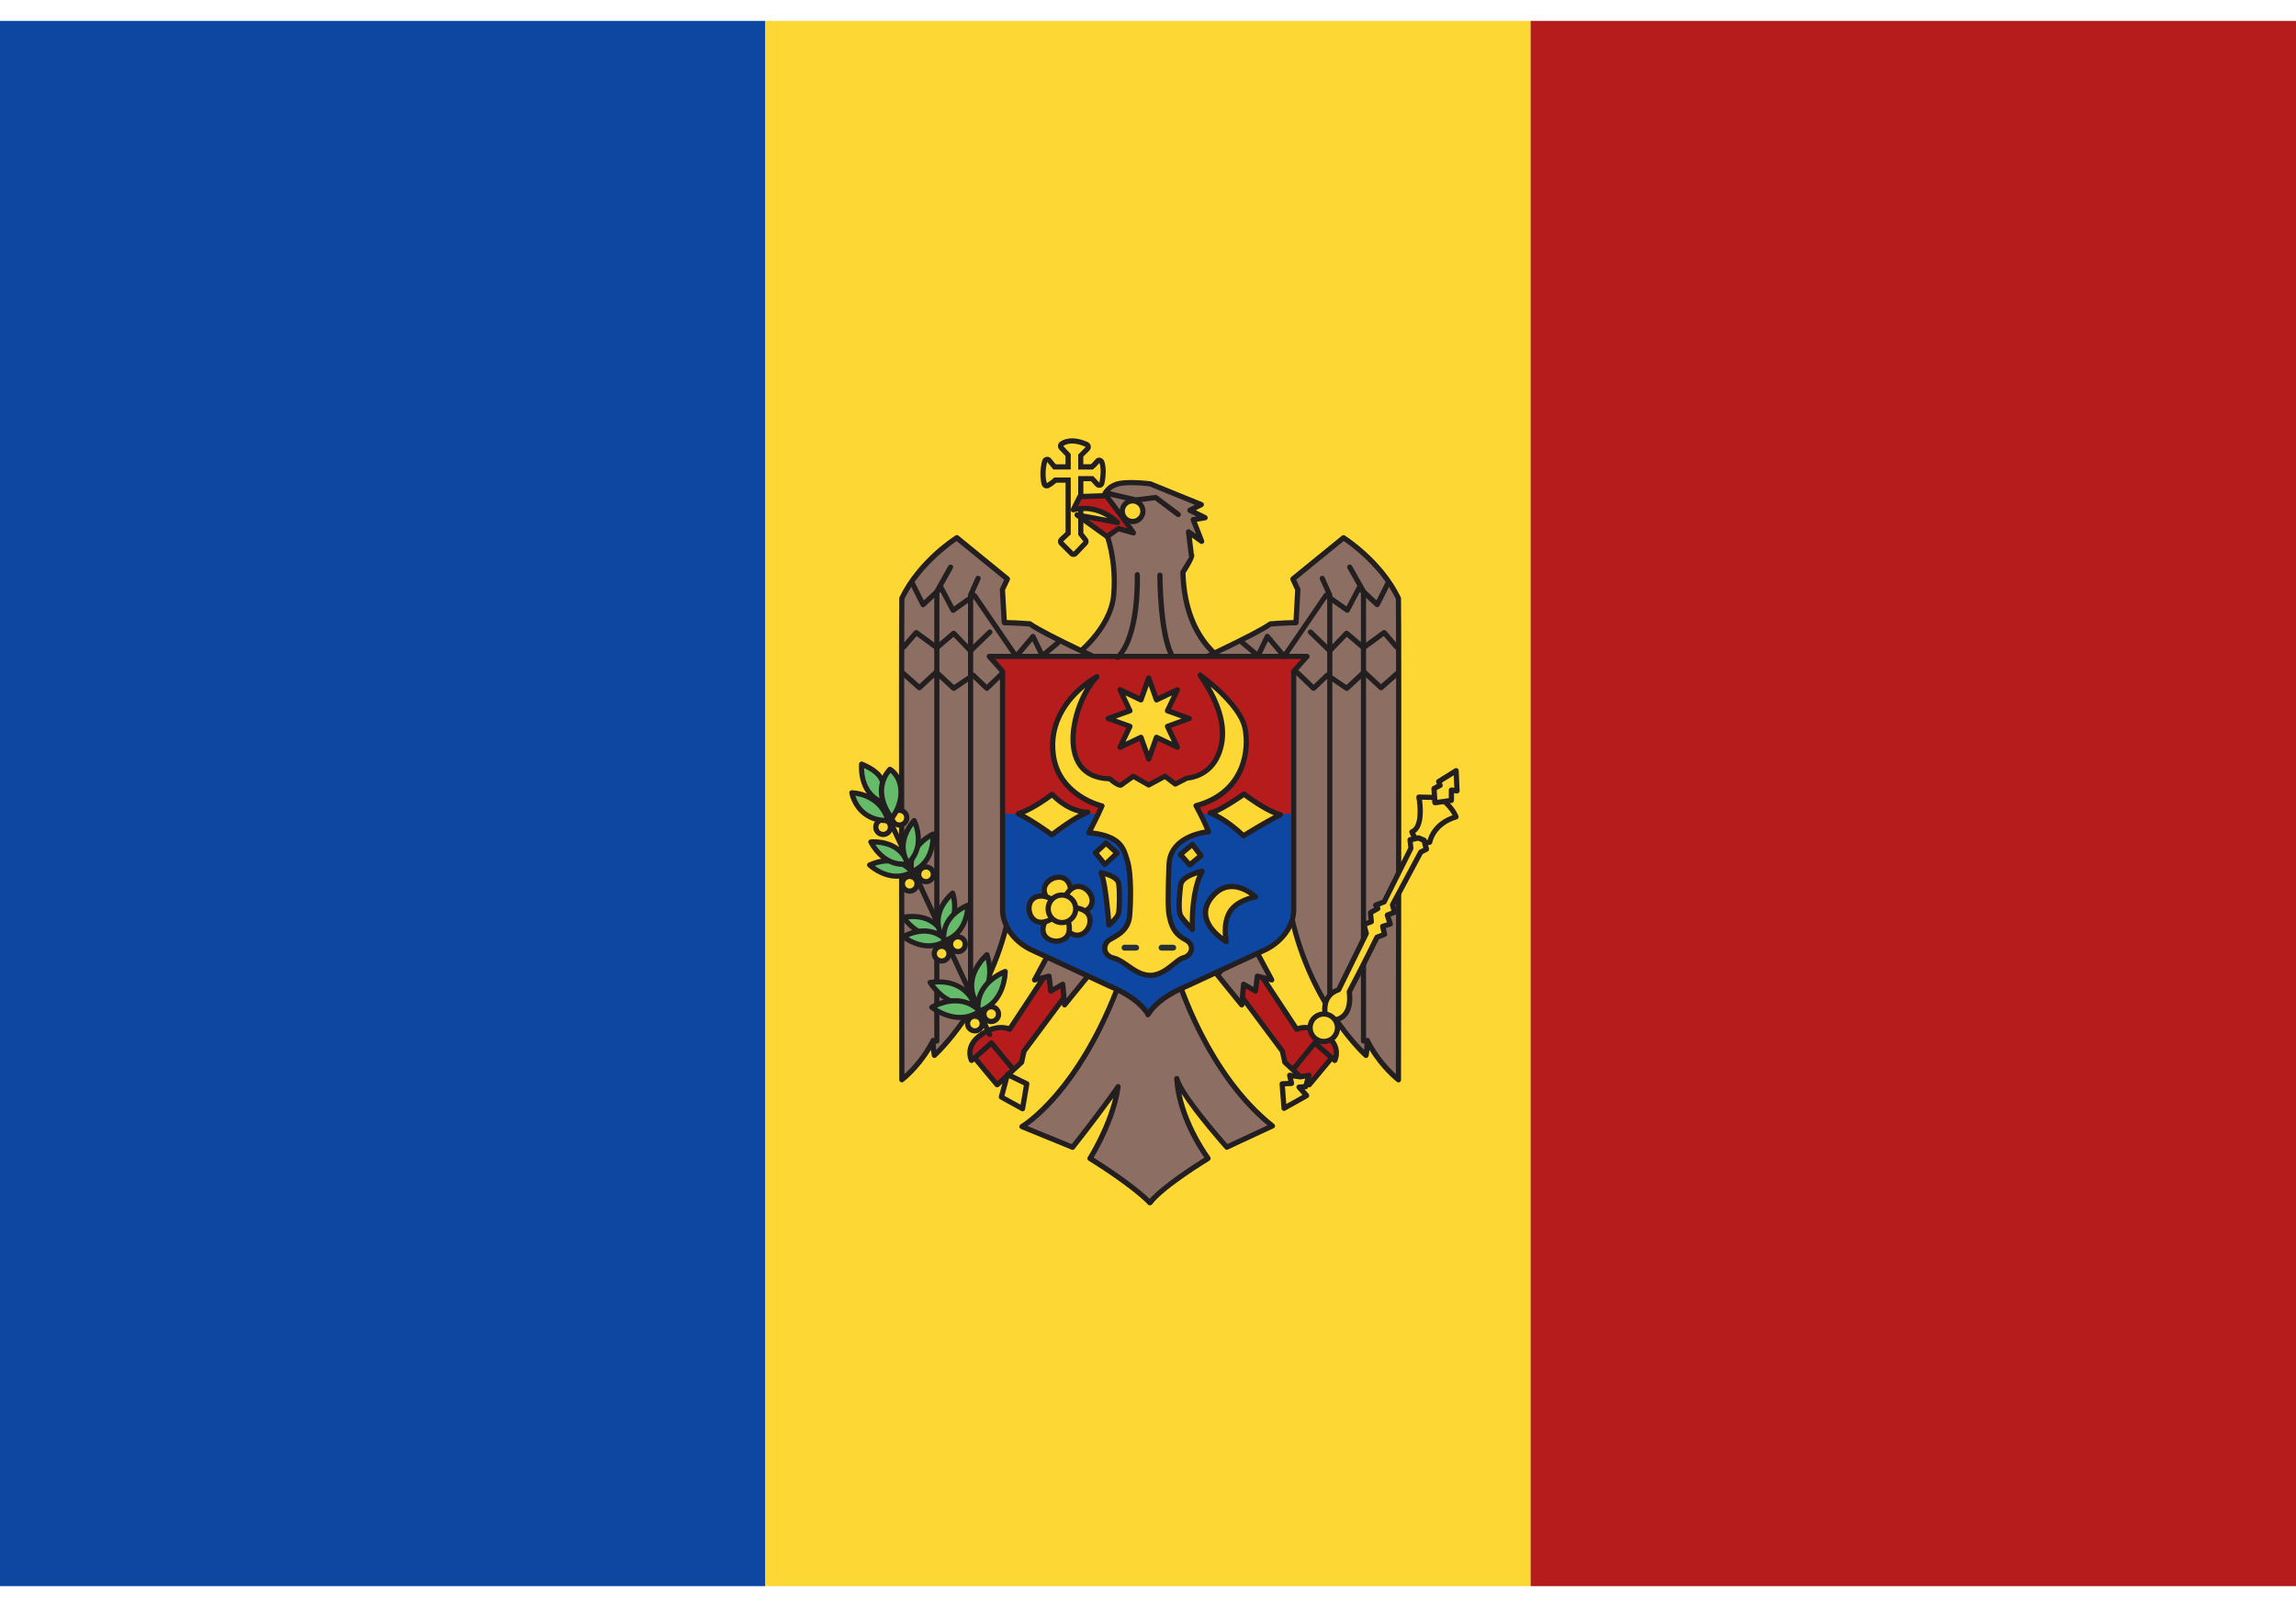 <svg width="40" height="28" viewBox="0 0 40 28" fill="none" xmlns="http://www.w3.org/2000/svg">
<path d="M0 0.364H13.334V27.637H0V0.364Z" fill="#0D47A1"/>
<path d="M13.334 0.364H26.668V27.637H13.334V0.364Z" fill="#FDD835"/>
<path d="M26.666 0.364H40V27.637H26.666V0.364Z" fill="#B71C1C"/>
<path d="M18.703 9.66C18.691 9.66 18.679 9.655 18.671 9.646L18.491 9.466L18.624 9.279L18.609 8.32L18.374 8.364C18.384 8.367 18.329 8.42 18.259 8.459C18.141 8.241 18.199 8.045 18.202 8.037L18.387 8.153L18.655 8.135L18.61 7.911L18.491 7.803C18.548 7.7 18.609 7.683 18.679 7.683C18.812 7.683 18.933 7.744 18.938 7.746L18.819 7.951L18.832 8.181L19.036 8.136H19.035C19.025 8.136 19.061 8.11 19.121 8.038C19.252 8.184 19.203 8.411 19.2 8.421L19.015 8.326L18.786 8.341L18.832 9.32L18.912 9.406L18.737 9.646C18.727 9.654 18.715 9.66 18.703 9.66Z" fill="#FDD835"/>
<path d="M18.677 7.728C18.8 7.728 18.915 7.788 18.915 7.788L18.784 7.919V8.181H19.038C19.038 8.181 19.079 8.156 19.153 8.066C19.202 8.189 19.153 8.41 19.153 8.41L19.046 8.295H18.784V9.319L18.874 9.434L18.703 9.614L18.523 9.434L18.654 9.311V8.32H18.367C18.367 8.32 18.31 8.377 18.236 8.418C18.187 8.238 18.244 8.049 18.244 8.049L18.351 8.18H18.654V7.91L18.523 7.771C18.57 7.739 18.624 7.728 18.677 7.728ZM18.677 7.637C18.598 7.637 18.529 7.657 18.471 7.696C18.449 7.711 18.434 7.735 18.432 7.762C18.429 7.788 18.438 7.814 18.456 7.834L18.563 7.946V8.09H18.393L18.314 7.993C18.297 7.971 18.271 7.959 18.244 7.959C18.238 7.959 18.232 7.96 18.226 7.961C18.194 7.967 18.166 7.992 18.157 8.024C18.154 8.033 18.093 8.239 18.148 8.443C18.155 8.47 18.174 8.492 18.201 8.503C18.212 8.507 18.224 8.51 18.236 8.51C18.252 8.51 18.267 8.506 18.281 8.498C18.332 8.47 18.376 8.434 18.403 8.411H18.564V9.272L18.461 9.368C18.443 9.384 18.433 9.408 18.432 9.433C18.432 9.457 18.441 9.481 18.458 9.498L18.638 9.678C18.655 9.695 18.678 9.704 18.703 9.704C18.727 9.704 18.752 9.694 18.768 9.676L18.94 9.496C18.971 9.464 18.974 9.413 18.945 9.377L18.874 9.287V8.385H19.006L19.085 8.471C19.103 8.49 19.127 8.5 19.152 8.5C19.16 8.5 19.168 8.499 19.175 8.497C19.208 8.488 19.233 8.462 19.24 8.429C19.245 8.404 19.294 8.176 19.235 8.032C19.224 8.002 19.196 7.981 19.164 7.975C19.16 7.974 19.155 7.974 19.151 7.974C19.123 7.974 19.098 7.986 19.081 8.008C19.046 8.05 19.021 8.075 19.005 8.089H18.873V7.955L18.978 7.851C18.999 7.83 19.008 7.801 19.003 7.773C18.999 7.744 18.981 7.719 18.955 7.706C18.952 7.704 18.821 7.637 18.677 7.637Z" fill="#231F20"/>
<path d="M21.546 17.247L22.341 18.314L22.385 18.509L22.809 18.901L23.201 18.433L23.256 18.477C23.256 18.477 23.386 18.237 23.092 18.03C22.798 17.824 22.591 17.932 22.591 17.932L21.895 16.877L21.546 17.247Z" fill="#B71C1C"/>
<path d="M22.808 18.946C22.796 18.946 22.786 18.941 22.777 18.934L22.353 18.542C22.346 18.536 22.342 18.527 22.34 18.519L22.299 18.333L21.51 17.275C21.496 17.257 21.498 17.232 21.512 17.217L21.861 16.847C21.87 16.837 21.884 16.831 21.898 16.832C21.912 16.833 21.924 16.841 21.932 16.852L22.608 17.877C22.686 17.852 22.876 17.823 23.117 17.993C23.44 18.221 23.295 18.496 23.293 18.499C23.287 18.511 23.275 18.518 23.262 18.52C23.249 18.525 23.236 18.52 23.225 18.511L23.206 18.495L22.843 18.93C22.834 18.941 22.819 18.945 22.808 18.946ZM22.425 18.486L22.804 18.836L23.165 18.404C23.182 18.385 23.209 18.381 23.228 18.398L23.232 18.401C23.247 18.329 23.242 18.193 23.064 18.069C22.799 17.881 22.618 17.971 22.611 17.974C22.591 17.986 22.565 17.979 22.552 17.959L21.888 16.951L21.604 17.252L22.376 18.288C22.38 18.293 22.383 18.3 22.384 18.306L22.425 18.486Z" fill="#231F20"/>
<path d="M21.209 16.986L21.634 17.508L21.665 17.149L21.873 17.269L21.905 17.008L22.155 17.073L21.764 16.344L21.209 16.986Z" fill="#8D6E63"/>
<path d="M21.633 17.554C21.619 17.554 21.606 17.547 21.597 17.537L21.173 17.014C21.159 16.997 21.159 16.972 21.174 16.957L21.728 16.315C21.737 16.302 21.752 16.297 21.767 16.299C21.783 16.3 21.795 16.309 21.803 16.322L22.195 17.051C22.203 17.067 22.202 17.087 22.191 17.101C22.179 17.116 22.161 17.122 22.144 17.117L21.944 17.065L21.918 17.274C21.916 17.289 21.906 17.302 21.894 17.309C21.88 17.316 21.864 17.317 21.851 17.308L21.705 17.223L21.679 17.512C21.677 17.53 21.665 17.546 21.647 17.551C21.642 17.553 21.637 17.554 21.633 17.554ZM21.268 16.987L21.598 17.393L21.621 17.145C21.622 17.129 21.632 17.117 21.645 17.109C21.66 17.102 21.675 17.102 21.689 17.11L21.836 17.196L21.86 17.003C21.862 16.989 21.869 16.979 21.879 16.971C21.891 16.964 21.904 16.961 21.916 16.964L22.066 17.003L21.755 16.424L21.268 16.987Z" fill="#231F20"/>
<path d="M18.634 17.247L17.839 18.314L17.795 18.509L17.371 18.901L16.979 18.433L16.924 18.477C16.924 18.477 16.794 18.237 17.088 18.03C17.382 17.824 17.589 17.932 17.589 17.932L18.285 16.877L18.634 17.247Z" fill="#B71C1C"/>
<path d="M17.372 18.946C17.363 18.947 17.345 18.94 17.336 18.929L16.974 18.495L16.954 18.511C16.944 18.519 16.928 18.526 16.916 18.52C16.903 18.517 16.892 18.509 16.885 18.498C16.884 18.495 16.739 18.22 17.063 17.993C17.305 17.823 17.493 17.853 17.572 17.877L18.248 16.852C18.256 16.839 18.269 16.833 18.286 16.832C18.299 16.832 18.311 16.837 18.32 16.847L18.668 17.217C18.684 17.233 18.684 17.258 18.671 17.275L17.883 18.333L17.842 18.518C17.84 18.527 17.835 18.537 17.828 18.542L17.404 18.934C17.394 18.942 17.384 18.946 17.372 18.946ZM16.98 18.387C16.993 18.387 17.005 18.393 17.015 18.404L17.376 18.836L17.755 18.486L17.795 18.305C17.796 18.298 17.799 18.292 17.804 18.287L18.575 17.251L18.293 16.95L17.628 17.957C17.616 17.977 17.59 17.984 17.569 17.973C17.562 17.968 17.381 17.88 17.116 18.067C16.938 18.193 16.934 18.328 16.948 18.4L16.953 18.397C16.96 18.39 16.97 18.387 16.98 18.387Z" fill="#231F20"/>
<path d="M20.524 17.062C20.524 17.062 21.014 18.705 22.166 19.618C21.601 19.879 21.372 19.988 21.372 19.988C21.372 19.988 20.577 19.097 20.502 18.792C20.546 19.521 21.046 20.185 21.046 20.185C21.046 20.185 20.24 20.675 20.034 20.957C19.718 20.631 18.989 20.185 18.989 20.185C18.989 20.185 19.392 19.554 19.479 18.934C19.131 19.435 18.685 19.989 18.685 19.989L17.804 19.63C17.804 19.63 18.794 19.065 19.523 17.074C19.805 17.117 20.524 17.062 20.524 17.062Z" fill="#8D6E63"/>
<path d="M20.033 21.003C20.021 21.003 20.01 20.998 20.001 20.989C19.692 20.669 18.973 20.228 18.965 20.223C18.955 20.216 18.947 20.206 18.945 20.194C18.942 20.182 18.945 20.17 18.952 20.159C18.955 20.154 19.265 19.663 19.394 19.131C19.074 19.576 18.724 20.013 18.721 20.018C18.708 20.034 18.687 20.041 18.668 20.031L17.787 19.671C17.771 19.665 17.76 19.65 17.759 19.632C17.758 19.615 17.766 19.599 17.782 19.59C17.792 19.584 18.767 19.006 19.481 17.057C19.488 17.038 19.503 17.026 19.531 17.028C19.803 17.07 20.514 17.016 20.521 17.017C20.541 17.011 20.562 17.029 20.568 17.049C20.573 17.066 21.067 18.689 22.196 19.583C22.208 19.593 22.215 19.608 22.213 19.624C22.212 19.64 22.202 19.653 22.187 19.659C21.622 19.92 21.393 20.029 21.393 20.029C21.374 20.039 21.352 20.033 21.34 20.018C21.313 19.989 20.826 19.439 20.584 19.057C20.707 19.652 21.079 20.15 21.083 20.156C21.091 20.167 21.094 20.178 21.092 20.192C21.089 20.205 21.082 20.215 21.071 20.222C21.062 20.227 20.271 20.71 20.072 20.983C20.063 20.994 20.052 21.001 20.038 21.002C20.036 21.003 20.033 21.003 20.033 21.003ZM19.052 20.169C19.202 20.264 19.741 20.608 20.03 20.889C20.247 20.637 20.819 20.271 20.981 20.171C20.871 20.015 20.494 19.435 20.456 18.795C20.455 18.772 20.472 18.75 20.494 18.747C20.519 18.745 20.54 18.758 20.545 18.781C20.611 19.043 21.254 19.785 21.383 19.933C21.459 19.898 21.676 19.796 22.081 19.608C21.062 18.764 20.569 17.35 20.491 17.11C20.347 17.12 19.818 17.155 19.552 17.123C18.935 18.789 18.146 19.448 17.901 19.62L18.671 19.935C18.763 19.819 19.142 19.34 19.442 18.909C19.453 18.891 19.476 18.886 19.495 18.891C19.514 18.899 19.527 18.919 19.523 18.94C19.448 19.482 19.142 20.021 19.052 20.169Z" fill="#231F20"/>
<path d="M21.452 11.586C21.452 11.586 20.641 11.267 20.608 9.972C20.805 9.661 20.756 9.67 20.756 9.67L20.707 9.268L20.936 9.431L20.788 9.054L20.993 9.021L20.731 8.891L20.927 8.792L20.043 8.432C20.043 8.432 19.625 8.375 19.445 8.441C19.265 8.506 19.24 8.637 19.24 8.637L19.535 9.104L19.281 9.317C19.281 9.317 19.453 9.743 19.404 10.357C19.355 10.971 18.707 11.446 18.707 11.446L21.452 11.586Z" fill="#8D6E63"/>
<path d="M21.452 11.631H21.45L18.705 11.493C18.686 11.492 18.669 11.478 18.665 11.461C18.659 11.442 18.665 11.423 18.681 11.411C18.687 11.406 19.312 10.939 19.359 10.354C19.406 9.758 19.242 9.338 19.24 9.334C19.233 9.315 19.238 9.295 19.253 9.282L19.476 9.095L19.202 8.661C19.196 8.651 19.194 8.64 19.195 8.628C19.196 8.622 19.227 8.471 19.43 8.397C19.619 8.33 20.032 8.385 20.05 8.386L20.945 8.75C20.962 8.756 20.973 8.772 20.974 8.79C20.974 8.808 20.965 8.825 20.949 8.833L20.834 8.89L21.015 8.98C21.032 8.989 21.042 9.008 21.039 9.028C21.036 9.047 21.021 9.063 21.001 9.066L20.851 9.091L20.977 9.415C20.985 9.434 20.979 9.455 20.963 9.467C20.946 9.482 20.924 9.48 20.908 9.469L20.764 9.365L20.798 9.649C20.814 9.674 20.827 9.708 20.654 9.985C20.691 11.22 21.461 11.541 21.468 11.544C21.488 11.553 21.501 11.574 21.495 11.596C21.492 11.616 21.473 11.631 21.452 11.631ZM18.828 11.407L21.264 11.53C21.016 11.357 20.586 10.922 20.563 9.973C20.563 9.964 20.564 9.955 20.569 9.948C20.624 9.861 20.71 9.715 20.72 9.698C20.715 9.691 20.711 9.683 20.71 9.675L20.661 9.273C20.659 9.255 20.667 9.237 20.683 9.228C20.697 9.218 20.717 9.219 20.733 9.23L20.837 9.305L20.745 9.071C20.74 9.057 20.742 9.044 20.748 9.032C20.755 9.019 20.767 9.012 20.781 9.009L20.845 8.999L20.71 8.932C20.695 8.924 20.685 8.908 20.685 8.891C20.685 8.874 20.695 8.858 20.71 8.85L20.817 8.796L20.025 8.474V8.475C20.015 8.475 19.625 8.422 19.46 8.483C19.342 8.526 19.302 8.599 19.289 8.63L19.573 9.079C19.584 9.098 19.581 9.124 19.564 9.137L19.334 9.33C19.373 9.44 19.491 9.829 19.448 10.36C19.41 10.85 19.014 11.247 18.828 11.407Z" fill="#231F20"/>
<path d="M20.611 11.633C20.611 11.633 21.862 11.067 22.134 10.871C22.406 10.849 22.581 10.849 22.581 10.849L22.614 10.273L22.526 10.088L23.407 9.37C23.407 9.37 24.049 9.773 24.364 10.426C24.375 11.198 24.364 18.814 24.364 18.814C24.364 18.814 24.027 18.553 23.821 18.128C23.821 18.302 23.799 18.389 23.799 18.389C23.799 18.389 22.853 17.551 22.505 15.974C22.156 14.396 21.906 12.394 21.906 12.394L20.611 11.633Z" fill="#8D6E63"/>
<path d="M24.364 18.86C24.354 18.86 24.345 18.857 24.335 18.849C24.323 18.84 24.063 18.637 23.858 18.294C23.852 18.363 23.843 18.399 23.842 18.4C23.838 18.417 23.826 18.429 23.811 18.433C23.795 18.437 23.779 18.434 23.767 18.423C23.758 18.415 22.805 17.559 22.458 15.984C22.134 14.511 21.89 12.647 21.862 12.422L20.586 11.672C20.572 11.663 20.564 11.648 20.564 11.63C20.565 11.613 20.575 11.599 20.591 11.591C20.604 11.586 21.841 11.026 22.106 10.834C22.113 10.829 22.121 10.827 22.129 10.826C22.322 10.809 22.467 10.806 22.535 10.804L22.564 10.282L22.483 10.109C22.474 10.089 22.479 10.067 22.495 10.053L23.377 9.335C23.393 9.323 23.415 9.319 23.43 9.332C23.456 9.349 24.087 9.749 24.404 10.406C24.406 10.411 24.408 10.419 24.408 10.425C24.419 11.19 24.408 18.739 24.408 18.815C24.408 18.833 24.398 18.848 24.383 18.856C24.377 18.858 24.371 18.86 24.364 18.86ZM23.82 18.083C23.837 18.083 23.854 18.093 23.861 18.109C24.003 18.399 24.21 18.614 24.318 18.714C24.319 17.82 24.328 11.202 24.318 10.436C24.048 9.884 23.533 9.51 23.409 9.427L22.581 10.101L22.653 10.254C22.655 10.261 22.657 10.269 22.656 10.276L22.624 10.852C22.623 10.876 22.603 10.895 22.578 10.895C22.576 10.895 22.407 10.896 22.148 10.916C21.896 11.09 20.985 11.511 20.707 11.639L21.926 12.356C21.938 12.363 21.946 12.375 21.948 12.389C21.95 12.409 22.202 14.408 22.545 15.965C22.834 17.276 23.549 18.079 23.765 18.295C23.768 18.254 23.773 18.199 23.773 18.128C23.773 18.107 23.787 18.088 23.808 18.083C23.814 18.083 23.816 18.083 23.82 18.083Z" fill="#231F20"/>
<path d="M18.971 16.986L18.546 17.508L18.514 17.149L18.307 17.269L18.274 17.008L18.024 17.073L18.416 16.344L18.971 16.986Z" fill="#8D6E63"/>
<path d="M18.547 17.554C18.542 17.554 18.538 17.553 18.533 17.552C18.515 17.547 18.503 17.531 18.501 17.513L18.475 17.225L18.329 17.308C18.317 17.317 18.3 17.317 18.287 17.31C18.273 17.303 18.264 17.29 18.261 17.275L18.235 17.066L18.035 17.118C18.017 17.124 17.998 17.117 17.988 17.102C17.977 17.087 17.975 17.068 17.984 17.052L18.376 16.323C18.383 16.309 18.396 16.301 18.411 16.299C18.426 16.299 18.441 16.303 18.45 16.316L19.005 16.957C19.019 16.974 19.02 16.998 19.006 17.015L18.581 17.538C18.574 17.547 18.56 17.554 18.547 17.554ZM18.515 17.104C18.522 17.104 18.529 17.106 18.536 17.109C18.549 17.117 18.558 17.129 18.56 17.145L18.582 17.393L18.912 16.987L18.426 16.424L18.115 17.003L18.264 16.964C18.277 16.961 18.289 16.964 18.301 16.971C18.313 16.978 18.319 16.99 18.321 17.003L18.345 17.196L18.493 17.11C18.499 17.106 18.507 17.104 18.515 17.104Z" fill="#231F20"/>
<path d="M17.622 18.641C17.608 18.641 17.596 18.636 17.587 18.624L17.267 18.237L17.009 18.466C16.99 18.483 16.962 18.48 16.945 18.462C16.928 18.443 16.93 18.415 16.948 18.399L17.242 18.138C17.251 18.129 17.263 18.129 17.276 18.126C17.288 18.127 17.299 18.133 17.308 18.143L17.656 18.568C17.672 18.587 17.669 18.616 17.649 18.631C17.643 18.639 17.633 18.641 17.622 18.641Z" fill="#231F20"/>
<path d="M19.466 11.633C19.466 11.633 18.215 11.067 17.942 10.871C17.67 10.849 17.496 10.849 17.496 10.849L17.464 10.273L17.551 10.088L16.67 9.37C16.67 9.37 16.028 9.773 15.713 10.426C15.702 11.198 15.713 18.814 15.713 18.814C15.713 18.814 16.05 18.553 16.256 18.128C16.256 18.302 16.278 18.389 16.278 18.389C16.278 18.389 17.225 17.551 17.573 15.974C17.921 14.396 18.171 12.394 18.171 12.394L19.466 11.633Z" fill="#8D6E63"/>
<path d="M15.712 18.859C15.706 18.859 15.698 18.857 15.692 18.854C15.677 18.846 15.666 18.832 15.666 18.814C15.666 18.737 15.656 11.189 15.666 10.424C15.666 10.417 15.667 10.41 15.671 10.404C15.988 9.747 16.618 9.347 16.646 9.331C16.661 9.318 16.683 9.322 16.698 9.333L17.579 10.052C17.596 10.065 17.6 10.088 17.592 10.107L17.51 10.281L17.54 10.803C17.608 10.804 17.754 10.809 17.947 10.824C17.955 10.825 17.963 10.828 17.969 10.833C18.235 11.024 19.472 11.584 19.485 11.59C19.5 11.597 19.51 11.612 19.511 11.629C19.512 11.646 19.504 11.662 19.489 11.671L18.214 12.421C18.186 12.645 17.943 14.51 17.617 15.983C17.27 17.556 16.318 18.413 16.309 18.422C16.297 18.433 16.281 18.434 16.266 18.432C16.25 18.427 16.238 18.414 16.235 18.399C16.234 18.397 16.226 18.362 16.218 18.293C16.013 18.635 15.753 18.84 15.74 18.848C15.732 18.856 15.722 18.859 15.712 18.859ZM15.757 10.435C15.747 11.203 15.757 17.82 15.757 18.713C15.867 18.613 16.074 18.398 16.216 18.108C16.225 18.089 16.247 18.078 16.267 18.084C16.287 18.088 16.302 18.106 16.302 18.128C16.302 18.198 16.306 18.254 16.31 18.295C16.525 18.079 17.239 17.276 17.528 15.965C17.872 14.408 18.124 12.41 18.126 12.39C18.127 12.375 18.136 12.364 18.147 12.356L19.366 11.639C19.088 11.512 18.177 11.091 17.927 10.916C17.666 10.896 17.498 10.895 17.497 10.895C17.473 10.895 17.453 10.876 17.451 10.853L17.418 10.276C17.418 10.268 17.419 10.261 17.422 10.254L17.494 10.102L16.666 9.427C16.544 9.511 16.028 9.883 15.757 10.435Z" fill="#231F20"/>
<path d="M16.322 18.185C16.296 18.185 16.276 18.165 16.276 18.139V10.307C16.276 10.298 16.278 10.291 16.282 10.285L16.521 9.86C16.534 9.838 16.561 9.832 16.583 9.842C16.605 9.855 16.613 9.883 16.6 9.904L16.366 10.318V18.139C16.366 18.164 16.346 18.185 16.322 18.185Z" fill="#231F20"/>
<path d="M16.909 17.608C16.884 17.608 16.864 17.588 16.864 17.563V10.371C16.864 10.365 16.865 10.358 16.867 10.352L16.998 10.058C17.008 10.036 17.036 10.026 17.058 10.036C17.081 10.046 17.092 10.073 17.081 10.096L16.954 10.38V17.562C16.954 17.587 16.934 17.608 16.909 17.608Z" fill="#231F20"/>
<path d="M17.703 11.482C17.692 11.485 17.674 11.474 17.666 11.463L16.962 10.435L16.631 10.67C16.621 10.678 16.608 10.681 16.593 10.677C16.581 10.673 16.57 10.665 16.564 10.654L16.384 10.315L16.113 10.568C16.102 10.578 16.089 10.585 16.073 10.58C16.059 10.578 16.047 10.568 16.041 10.556L15.856 10.186C15.845 10.164 15.854 10.136 15.876 10.125C15.901 10.117 15.926 10.123 15.937 10.145L16.094 10.461L16.365 10.21C16.376 10.2 16.389 10.192 16.404 10.198C16.417 10.2 16.43 10.209 16.436 10.22L16.619 10.567L16.946 10.335C16.956 10.328 16.968 10.323 16.981 10.328C16.992 10.33 17.003 10.337 17.011 10.347L17.706 11.364L17.962 11.061C17.971 11.049 17.983 11.043 18.002 11.045C18.017 11.047 18.03 11.057 18.037 11.07L18.175 11.355L18.402 11.164C18.422 11.149 18.451 11.15 18.466 11.17C18.483 11.189 18.48 11.218 18.461 11.233L18.189 11.461C18.178 11.47 18.163 11.474 18.151 11.471C18.137 11.469 18.125 11.46 18.119 11.447L17.986 11.172L17.738 11.467C17.729 11.478 17.716 11.482 17.703 11.482Z" fill="#231F20"/>
<path d="M16.909 11.384C16.908 11.384 16.908 11.384 16.909 11.384C16.896 11.384 16.884 11.379 16.876 11.371L16.612 11.096L16.351 11.319C16.334 11.332 16.312 11.333 16.294 11.321L15.969 11.083L15.779 11.303C15.763 11.322 15.735 11.322 15.715 11.307C15.696 11.29 15.694 11.262 15.711 11.242L15.928 10.992C15.944 10.975 15.971 10.973 15.989 10.986L16.319 11.227L16.585 11C16.604 10.985 16.631 10.986 16.647 11.002L16.909 11.275L17.214 10.98C17.231 10.963 17.259 10.963 17.278 10.981C17.295 11 17.295 11.028 17.277 11.045L16.94 11.372C16.932 11.38 16.921 11.384 16.909 11.384Z" fill="#231F20"/>
<path d="M16.615 12.038C16.604 12.038 16.593 12.034 16.584 12.026L16.31 11.772L16.047 12.016C16.03 12.032 16.004 12.032 15.986 12.016L15.693 11.755C15.674 11.738 15.673 11.71 15.689 11.691C15.707 11.672 15.736 11.671 15.754 11.688L16.017 11.921L16.28 11.677C16.298 11.661 16.325 11.661 16.342 11.677L16.62 11.935L16.927 11.727C16.946 11.714 16.968 11.717 16.984 11.731L17.192 11.93L17.443 11.688C17.461 11.671 17.489 11.67 17.507 11.69C17.525 11.708 17.525 11.736 17.506 11.753L17.224 12.025C17.206 12.041 17.179 12.042 17.161 12.025L16.948 11.821L16.641 12.03C16.633 12.035 16.624 12.038 16.615 12.038Z" fill="#231F20"/>
<path d="M20.006 11.438H19.998H17.234L17.466 11.697V15.85C17.466 16.098 17.627 16.378 17.945 16.54L19.308 17.173C19.617 17.3 19.862 17.457 19.998 17.669V17.677C19.998 17.677 20.001 17.675 20.002 17.673C20.002 17.673 20.005 17.675 20.006 17.677V17.669C20.141 17.457 20.387 17.3 20.696 17.173L22.059 16.54C22.378 16.378 22.538 16.098 22.538 15.85V11.697L22.77 11.438H20.006Z" fill="#B71C1C"/>
<path d="M17.466 14.179V15.85C17.466 16.097 17.627 16.378 17.945 16.54L19.309 17.173C19.617 17.3 19.863 17.457 19.999 17.669V17.677C19.999 17.677 20.002 17.675 20.003 17.673C20.003 17.673 20.005 17.675 20.006 17.677V17.669C20.142 17.457 20.388 17.3 20.696 17.173L22.06 16.54C22.378 16.378 22.539 16.097 22.539 15.85V14.179H17.466Z" fill="#0D47A1"/>
<path d="M20.012 11.813L20.147 12.193L20.512 12.02L20.339 12.385L20.719 12.519L20.339 12.655L20.512 13.019L20.147 12.846L20.012 13.227L19.877 12.846L19.512 13.019L19.686 12.655L19.306 12.519L19.686 12.385L19.512 12.02L19.877 12.193L20.012 11.813Z" fill="#FDD835"/>
<path d="M20.013 13.271C19.994 13.271 19.976 13.259 19.97 13.241L19.852 12.909L19.533 13.06C19.514 13.07 19.494 13.066 19.481 13.051C19.467 13.037 19.463 13.017 19.472 12.999L19.623 12.68L19.291 12.561C19.273 12.555 19.261 12.538 19.261 12.518C19.261 12.498 19.273 12.482 19.291 12.476L19.623 12.357L19.472 12.038C19.463 12.02 19.467 12 19.481 11.986C19.494 11.973 19.515 11.968 19.533 11.977L19.852 12.128L19.97 11.796C19.983 11.759 20.044 11.759 20.055 11.796L20.174 12.128L20.493 11.977C20.511 11.967 20.531 11.972 20.544 11.986C20.558 12 20.562 12.02 20.553 12.038L20.402 12.357L20.734 12.476C20.753 12.482 20.764 12.498 20.764 12.518C20.764 12.538 20.753 12.555 20.734 12.561L20.402 12.68L20.553 12.999C20.562 13.017 20.558 13.037 20.544 13.051C20.532 13.066 20.511 13.07 20.493 13.06L20.174 12.909L20.055 13.241C20.049 13.26 20.032 13.271 20.013 13.271ZM19.877 12.801C19.883 12.801 19.889 12.802 19.894 12.805C19.906 12.809 19.915 12.819 19.92 12.831L20.013 13.09L20.105 12.831C20.109 12.818 20.119 12.809 20.131 12.805C20.143 12.799 20.157 12.799 20.168 12.806L20.416 12.924L20.298 12.676C20.293 12.664 20.292 12.651 20.297 12.638C20.302 12.627 20.312 12.618 20.324 12.614L20.584 12.52L20.324 12.427C20.312 12.423 20.303 12.414 20.297 12.403C20.293 12.39 20.293 12.377 20.298 12.366L20.416 12.117L20.168 12.236C20.157 12.243 20.143 12.243 20.131 12.236C20.119 12.232 20.11 12.222 20.105 12.21L20.013 11.951L19.92 12.21C19.916 12.223 19.906 12.232 19.894 12.236C19.884 12.243 19.87 12.243 19.857 12.236L19.608 12.117L19.726 12.366C19.732 12.377 19.733 12.39 19.727 12.403C19.723 12.415 19.713 12.423 19.7 12.427L19.44 12.52L19.7 12.614C19.713 12.618 19.722 12.627 19.727 12.638C19.732 12.651 19.732 12.664 19.726 12.676L19.608 12.924L19.857 12.806C19.864 12.802 19.871 12.801 19.877 12.801Z" fill="#231F20"/>
<path d="M19.112 11.787C18.683 12.233 18.355 13.546 19.335 13.568C19.505 13.715 19.532 13.677 19.532 13.677L19.744 13.524L20.012 13.677L20.295 13.524L20.475 13.66L20.677 13.556C20.677 13.556 21.056 13.543 21.221 13.158C21.393 12.755 21.27 12.289 20.907 11.759C20.907 11.759 21.595 12.251 21.688 12.677C21.781 13.103 21.65 13.818 20.836 14.037C20.978 14.293 21.055 14.49 21.055 14.49C21.055 14.49 20.388 14.539 20.366 15.058C20.345 15.578 20.345 15.845 20.372 15.965C20.399 16.085 20.432 16.254 20.639 16.364C20.846 16.473 20.743 16.658 20.617 16.686C20.492 16.713 20.301 16.991 20.038 16.991C19.775 16.991 19.59 16.735 19.399 16.691C19.208 16.648 19.203 16.446 19.334 16.369C19.465 16.293 19.655 16.211 19.677 15.948C19.699 15.687 19.704 15.216 19.639 15.004C19.574 14.791 19.541 14.561 18.967 14.507C19.087 14.283 19.196 14.042 19.196 14.042C19.196 14.042 18.453 13.878 18.35 13.168C18.248 12.459 18.767 11.985 19.112 11.787Z" fill="#FDD835"/>
<path d="M20.04 17.039C19.871 17.039 19.735 16.944 19.615 16.86C19.536 16.804 19.461 16.753 19.391 16.737C19.288 16.713 19.218 16.644 19.203 16.553C19.189 16.465 19.233 16.378 19.313 16.331L19.351 16.309C19.475 16.239 19.616 16.16 19.634 15.948C19.656 15.683 19.659 15.22 19.598 15.02L19.586 14.981C19.529 14.787 19.473 14.603 18.964 14.555C18.948 14.553 18.936 14.544 18.928 14.531C18.921 14.519 18.921 14.502 18.928 14.489C19.015 14.327 19.097 14.156 19.135 14.075C18.958 14.019 18.397 13.796 18.307 13.178C18.209 12.512 18.647 12.004 19.088 11.751C19.108 11.739 19.132 11.745 19.146 11.763C19.159 11.781 19.159 11.806 19.143 11.822C18.852 12.123 18.632 12.805 18.794 13.2C18.88 13.409 19.062 13.52 19.335 13.526C19.346 13.526 19.356 13.53 19.364 13.537C19.456 13.617 19.497 13.634 19.511 13.639L19.718 13.489C19.733 13.479 19.751 13.477 19.767 13.488L20.012 13.628L20.274 13.487C20.289 13.478 20.308 13.479 20.323 13.49L20.48 13.61L20.657 13.519C20.662 13.516 20.669 13.514 20.676 13.514C20.69 13.513 21.029 13.495 21.179 13.143C21.339 12.769 21.238 12.326 20.87 11.789C20.858 11.77 20.86 11.746 20.876 11.73C20.892 11.715 20.916 11.714 20.934 11.726C20.962 11.746 21.637 12.233 21.732 12.671C21.814 13.048 21.742 13.812 20.903 14.069C21.028 14.3 21.094 14.47 21.097 14.477C21.102 14.491 21.1 14.506 21.093 14.518C21.085 14.53 21.072 14.538 21.058 14.539C21.032 14.54 20.431 14.592 20.411 15.063C20.389 15.588 20.391 15.847 20.416 15.958L20.419 15.969C20.445 16.085 20.478 16.23 20.66 16.327C20.761 16.38 20.813 16.46 20.801 16.549C20.789 16.637 20.717 16.714 20.628 16.733C20.591 16.741 20.537 16.785 20.479 16.831C20.365 16.923 20.221 17.039 20.04 17.039ZM19.041 14.47C19.549 14.536 19.615 14.757 19.674 14.953L19.686 14.991C19.755 15.215 19.747 15.7 19.726 15.954C19.704 16.216 19.527 16.315 19.397 16.389L19.359 16.41C19.311 16.438 19.286 16.489 19.293 16.54C19.301 16.594 19.345 16.634 19.411 16.649C19.498 16.668 19.58 16.725 19.667 16.785C19.781 16.865 19.9 16.949 20.04 16.949C20.189 16.949 20.319 16.844 20.423 16.759C20.492 16.703 20.552 16.656 20.609 16.643C20.661 16.631 20.706 16.585 20.713 16.536C20.721 16.473 20.668 16.43 20.619 16.405C20.4 16.29 20.358 16.108 20.331 15.988L20.328 15.976C20.301 15.855 20.299 15.598 20.322 15.058C20.341 14.603 20.819 14.482 20.99 14.454C20.959 14.38 20.893 14.233 20.797 14.06C20.79 14.048 20.789 14.034 20.795 14.02C20.8 14.008 20.811 13.999 20.825 13.995C21.649 13.772 21.721 13.042 21.644 12.688C21.588 12.43 21.296 12.139 21.089 11.963C21.356 12.429 21.412 12.827 21.263 13.176C21.103 13.55 20.757 13.596 20.69 13.601L20.497 13.701C20.48 13.708 20.462 13.709 20.448 13.697L20.292 13.578L20.034 13.717C20.019 13.725 20.004 13.725 19.989 13.716L19.747 13.578L19.558 13.714C19.548 13.72 19.536 13.725 19.527 13.727C19.495 13.724 19.444 13.72 19.318 13.613C18.94 13.599 18.779 13.399 18.711 13.23C18.568 12.882 18.689 12.35 18.907 11.985C18.654 12.193 18.313 12.587 18.397 13.162C18.495 13.831 19.201 13.997 19.209 13.999C19.222 14.001 19.233 14.01 19.239 14.022C19.245 14.035 19.246 14.049 19.239 14.061C19.239 14.065 19.148 14.266 19.041 14.47Z" fill="#231F20"/>
<path d="M18.33 13.841C18.33 13.841 18.008 14.092 17.74 14.18C17.986 14.294 18.325 14.546 18.325 14.546C18.325 14.546 18.702 14.246 18.953 14.152C18.598 14.148 18.33 13.841 18.33 13.841Z" fill="#FDD835"/>
<path d="M18.325 14.591C18.316 14.591 18.306 14.588 18.298 14.582C18.294 14.579 17.96 14.333 17.721 14.22C17.704 14.212 17.694 14.195 17.695 14.176C17.696 14.157 17.709 14.142 17.726 14.135C17.983 14.052 18.299 13.807 18.302 13.805C18.321 13.789 18.349 13.793 18.364 13.811C18.367 13.815 18.623 14.102 18.953 14.107C18.975 14.107 18.993 14.124 18.997 14.145C19 14.166 18.988 14.188 18.968 14.195C18.727 14.284 18.356 14.579 18.352 14.582C18.345 14.587 18.335 14.591 18.325 14.591ZM17.853 14.185C18.042 14.287 18.25 14.434 18.325 14.489C18.398 14.433 18.602 14.279 18.793 14.176C18.566 14.12 18.393 13.968 18.327 13.901C18.248 13.959 18.049 14.1 17.853 14.185Z" fill="#231F20"/>
<path d="M21.672 13.835C21.672 13.835 21.23 14.146 21.082 14.163C21.399 14.294 21.662 14.562 21.662 14.562C21.662 14.562 22.104 14.289 22.306 14.195C22.044 14.125 21.672 13.835 21.672 13.835Z" fill="#FDD835"/>
<path d="M21.662 14.608C21.65 14.608 21.638 14.603 21.629 14.594C21.626 14.591 21.369 14.331 21.066 14.205C21.046 14.197 21.035 14.178 21.038 14.157C21.041 14.137 21.057 14.12 21.078 14.118C21.177 14.107 21.473 13.92 21.646 13.798C21.663 13.787 21.685 13.785 21.701 13.8C21.705 13.802 22.068 14.083 22.319 14.152C22.337 14.157 22.351 14.172 22.353 14.192C22.355 14.211 22.344 14.229 22.326 14.238C22.129 14.329 21.691 14.598 21.686 14.6C21.678 14.606 21.67 14.608 21.662 14.608ZM21.206 14.171C21.426 14.285 21.604 14.444 21.668 14.506C21.756 14.452 22.007 14.3 22.19 14.204C21.981 14.118 21.75 13.951 21.672 13.892C21.59 13.949 21.366 14.1 21.206 14.171Z" fill="#231F20"/>
<path d="M20.944 15.18C20.944 15.18 20.588 15.252 20.567 15.422C20.546 15.592 20.521 15.865 20.567 15.953C20.613 16.04 20.773 16.195 20.773 16.195C20.773 16.195 20.742 15.536 20.944 15.18Z" fill="#FDD835"/>
<path d="M20.774 16.241C20.762 16.241 20.751 16.236 20.742 16.228C20.735 16.221 20.576 16.066 20.527 15.975C20.502 15.926 20.474 15.816 20.522 15.417C20.546 15.22 20.895 15.144 20.935 15.136C20.948 15.13 20.969 15.138 20.98 15.154C20.99 15.168 20.992 15.187 20.983 15.203C20.791 15.544 20.818 16.187 20.818 16.195C20.819 16.214 20.808 16.23 20.792 16.238C20.786 16.24 20.78 16.241 20.774 16.241ZM20.86 15.25C20.756 15.284 20.623 15.345 20.614 15.427C20.57 15.791 20.592 15.9 20.609 15.932C20.63 15.971 20.681 16.03 20.727 16.081C20.727 15.895 20.745 15.524 20.86 15.25Z" fill="#231F20"/>
<path d="M19.183 15.207C19.183 15.207 19.466 15.256 19.488 15.392C19.51 15.528 19.504 15.818 19.488 15.906C19.472 15.993 19.319 16.118 19.319 16.118C19.319 16.118 19.264 15.381 19.183 15.207Z" fill="#FDD835"/>
<path d="M19.319 16.164C19.313 16.164 19.307 16.163 19.301 16.16C19.286 16.154 19.275 16.14 19.274 16.122C19.258 15.92 19.206 15.363 19.141 15.227C19.134 15.21 19.136 15.193 19.146 15.18C19.157 15.165 19.176 15.157 19.19 15.162C19.223 15.168 19.507 15.22 19.533 15.385C19.556 15.53 19.549 15.824 19.533 15.913C19.514 16.014 19.365 16.14 19.347 16.154C19.339 16.16 19.329 16.164 19.319 16.164ZM19.252 15.27C19.305 15.467 19.342 15.845 19.357 16.021C19.399 15.978 19.438 15.929 19.444 15.897C19.459 15.815 19.465 15.533 19.444 15.399C19.434 15.341 19.336 15.296 19.252 15.27Z" fill="#231F20"/>
<path d="M19.269 14.69L19.084 14.858L19.249 15.065L19.461 14.866L19.269 14.69Z" fill="#FDD835"/>
<path d="M19.249 15.11C19.235 15.108 19.222 15.103 19.214 15.093L19.048 14.886C19.033 14.867 19.035 14.84 19.053 14.825L19.238 14.656C19.256 14.64 19.282 14.64 19.299 14.656L19.491 14.831C19.5 14.84 19.506 14.851 19.506 14.864C19.506 14.877 19.501 14.889 19.491 14.897L19.279 15.096C19.272 15.105 19.261 15.11 19.249 15.11ZM19.146 14.864L19.255 14.997L19.395 14.865L19.269 14.751L19.146 14.864Z" fill="#231F20"/>
<path d="M20.773 14.712L20.564 14.888L20.726 15.071L20.922 14.909L20.773 14.712Z" fill="#FDD835"/>
<path d="M20.726 15.116C20.714 15.116 20.702 15.11 20.693 15.1L20.531 14.918C20.523 14.909 20.518 14.898 20.519 14.885C20.52 14.873 20.526 14.862 20.535 14.854L20.745 14.678C20.755 14.67 20.769 14.668 20.779 14.668C20.792 14.669 20.803 14.676 20.811 14.686L20.96 14.882C20.975 14.901 20.972 14.929 20.953 14.944L20.757 15.106C20.746 15.112 20.736 15.116 20.726 15.116ZM20.629 14.892L20.731 15.007L20.859 14.901L20.765 14.777L20.629 14.892Z" fill="#231F20"/>
<path d="M21.875 15.627C21.875 15.627 21.547 15.676 21.421 15.895C21.296 16.113 21.366 16.408 21.366 16.408C21.366 16.408 20.766 16.064 21.105 15.638C21.444 15.212 21.875 15.627 21.875 15.627Z" fill="#FDD835"/>
<path d="M21.366 16.453C21.358 16.453 21.351 16.451 21.343 16.447C21.33 16.439 21.015 16.257 20.963 15.981C20.938 15.854 20.974 15.729 21.069 15.61C21.172 15.48 21.294 15.41 21.43 15.401C21.44 15.401 21.45 15.4 21.46 15.4C21.701 15.4 21.897 15.587 21.905 15.595C21.918 15.608 21.923 15.625 21.917 15.642C21.912 15.659 21.898 15.67 21.88 15.673C21.877 15.673 21.572 15.721 21.459 15.919C21.344 16.118 21.408 16.395 21.409 16.398C21.413 16.416 21.406 16.434 21.392 16.445C21.385 16.45 21.376 16.453 21.366 16.453ZM21.461 15.492C21.453 15.492 21.444 15.492 21.436 15.493C21.326 15.5 21.227 15.559 21.141 15.667C21.064 15.764 21.034 15.865 21.053 15.965C21.082 16.118 21.216 16.243 21.306 16.311C21.295 16.2 21.296 16.021 21.382 15.872C21.474 15.713 21.659 15.638 21.773 15.605C21.703 15.556 21.587 15.492 21.461 15.492Z" fill="#231F20"/>
<path d="M18.506 15.867C18.506 15.867 18.252 15.747 18.2 15.556C18.135 15.316 18.562 15.144 18.643 15.442C18.697 15.644 18.506 15.867 18.506 15.867Z" fill="#FDD835"/>
<path d="M18.504 15.913C18.498 15.913 18.491 15.912 18.485 15.909C18.474 15.903 18.212 15.778 18.155 15.569C18.133 15.485 18.157 15.399 18.223 15.333C18.299 15.256 18.415 15.222 18.513 15.247C18.598 15.269 18.66 15.335 18.685 15.43C18.745 15.652 18.548 15.887 18.539 15.897C18.531 15.908 18.518 15.913 18.504 15.913ZM18.447 15.329C18.391 15.329 18.33 15.354 18.287 15.397C18.262 15.421 18.223 15.474 18.242 15.545C18.278 15.675 18.426 15.771 18.492 15.809C18.537 15.747 18.634 15.591 18.597 15.453C18.58 15.389 18.543 15.348 18.49 15.334C18.476 15.331 18.462 15.329 18.447 15.329Z" fill="#231F20"/>
<path d="M18.476 15.853C18.476 15.853 18.52 15.576 18.689 15.472C18.902 15.342 19.186 15.705 18.923 15.865C18.744 15.974 18.476 15.853 18.476 15.853Z" fill="#FDD835"/>
<path d="M18.741 15.956C18.595 15.956 18.464 15.898 18.457 15.895C18.438 15.886 18.428 15.867 18.431 15.846C18.432 15.833 18.481 15.547 18.665 15.433C18.74 15.389 18.829 15.387 18.911 15.432C19.006 15.485 19.072 15.588 19.075 15.688C19.077 15.776 19.032 15.853 18.947 15.904C18.882 15.944 18.81 15.956 18.741 15.956ZM18.527 15.825C18.6 15.85 18.776 15.901 18.898 15.827C18.954 15.792 18.983 15.745 18.982 15.69C18.981 15.623 18.932 15.549 18.866 15.513C18.835 15.496 18.775 15.473 18.712 15.512C18.597 15.581 18.545 15.751 18.527 15.825Z" fill="#231F20"/>
<path d="M18.48 15.831C18.48 15.831 18.754 15.766 18.914 15.883C19.116 16.029 18.889 16.431 18.64 16.249C18.471 16.125 18.48 15.831 18.48 15.831Z" fill="#FDD835"/>
<path d="M18.769 16.34C18.716 16.34 18.663 16.322 18.613 16.284C18.427 16.148 18.434 15.841 18.435 15.828C18.435 15.808 18.45 15.791 18.47 15.785C18.482 15.783 18.766 15.718 18.941 15.844C19.011 15.895 19.045 15.977 19.035 16.07C19.023 16.178 18.954 16.278 18.862 16.319C18.832 16.333 18.801 16.34 18.769 16.34ZM18.526 15.868C18.53 15.946 18.552 16.128 18.667 16.212C18.721 16.252 18.774 16.26 18.825 16.237C18.887 16.21 18.937 16.138 18.944 16.061C18.948 16.027 18.945 15.962 18.887 15.919C18.777 15.838 18.601 15.857 18.526 15.868Z" fill="#231F20"/>
<path d="M18.503 15.826C18.503 15.826 18.667 16.054 18.621 16.246C18.563 16.488 18.105 16.433 18.178 16.133C18.227 15.931 18.503 15.826 18.503 15.826Z" fill="#FDD835"/>
<path d="M18.403 16.443C18.326 16.443 18.249 16.417 18.196 16.366C18.133 16.306 18.11 16.219 18.134 16.122C18.188 15.899 18.475 15.788 18.487 15.783C18.506 15.776 18.527 15.782 18.54 15.8C18.547 15.81 18.715 16.046 18.666 16.257C18.645 16.342 18.583 16.404 18.494 16.431C18.464 16.441 18.433 16.443 18.403 16.443ZM18.485 15.883C18.415 15.917 18.256 16.007 18.222 16.144C18.206 16.209 18.219 16.262 18.259 16.301C18.308 16.348 18.395 16.366 18.467 16.344C18.501 16.333 18.56 16.307 18.576 16.236C18.608 16.104 18.526 15.949 18.485 15.883Z" fill="#231F20"/>
<path d="M18.515 15.849C18.515 15.849 18.337 16.067 18.138 16.07C17.889 16.076 17.826 15.618 18.135 15.613C18.344 15.609 18.515 15.849 18.515 15.849Z" fill="#FDD835"/>
<path d="M18.133 16.115C18.049 16.115 17.974 16.07 17.927 15.993C17.871 15.899 17.865 15.777 17.914 15.689C17.957 15.613 18.034 15.569 18.133 15.567C18.135 15.567 18.138 15.567 18.14 15.567C18.367 15.567 18.543 15.811 18.551 15.821C18.562 15.838 18.562 15.861 18.549 15.877C18.541 15.886 18.354 16.111 18.138 16.115C18.138 16.115 18.135 16.115 18.133 16.115ZM18.141 15.658C18.139 15.658 18.138 15.658 18.136 15.658C18.07 15.659 18.022 15.686 17.994 15.734C17.962 15.793 17.966 15.88 18.005 15.946C18.023 15.975 18.063 16.024 18.134 16.024C18.134 16.024 18.136 16.024 18.138 16.024C18.273 16.021 18.403 15.901 18.456 15.847C18.405 15.788 18.28 15.658 18.141 15.658Z" fill="#231F20"/>
<path d="M18.5 16.075C18.632 16.075 18.74 15.967 18.74 15.835C18.74 15.702 18.632 15.595 18.5 15.595C18.367 15.595 18.26 15.702 18.26 15.835C18.26 15.967 18.367 16.075 18.5 16.075Z" fill="#FDD835"/>
<path d="M18.5 16.12C18.343 16.12 18.215 15.992 18.215 15.835C18.215 15.678 18.343 15.55 18.5 15.55C18.658 15.55 18.786 15.678 18.786 15.835C18.786 15.992 18.658 16.12 18.5 16.12ZM18.5 15.64C18.393 15.64 18.306 15.728 18.306 15.835C18.306 15.942 18.393 16.03 18.5 16.03C18.608 16.03 18.696 15.942 18.696 15.835C18.696 15.728 18.608 15.64 18.5 15.64Z" fill="#231F20"/>
<path d="M17.268 17.798C17.339 17.798 17.396 17.741 17.396 17.67C17.396 17.599 17.339 17.542 17.268 17.542C17.198 17.542 17.14 17.599 17.14 17.67C17.14 17.741 17.198 17.798 17.268 17.798Z" fill="#FDD835"/>
<path d="M17.268 17.844C17.173 17.844 17.095 17.766 17.095 17.67C17.095 17.575 17.172 17.498 17.268 17.498C17.365 17.498 17.442 17.575 17.442 17.67C17.442 17.766 17.365 17.844 17.268 17.844ZM17.268 17.587C17.223 17.587 17.186 17.624 17.186 17.669C17.186 17.716 17.223 17.753 17.268 17.753C17.314 17.753 17.351 17.716 17.351 17.669C17.351 17.624 17.314 17.587 17.268 17.587Z" fill="#231F20"/>
<path d="M16.985 17.962C17.055 17.962 17.113 17.904 17.113 17.834C17.113 17.763 17.055 17.706 16.985 17.706C16.914 17.706 16.856 17.763 16.856 17.834C16.856 17.904 16.914 17.962 16.985 17.962Z" fill="#FDD835"/>
<path d="M16.985 18.007C16.889 18.007 16.811 17.929 16.811 17.834C16.811 17.738 16.888 17.66 16.985 17.66C17.081 17.66 17.158 17.738 17.158 17.834C17.158 17.929 17.08 18.007 16.985 18.007ZM16.985 17.75C16.939 17.75 16.902 17.787 16.902 17.834C16.902 17.88 16.939 17.917 16.985 17.917C17.03 17.917 17.067 17.88 17.067 17.834C17.067 17.787 17.03 17.75 16.985 17.75Z" fill="#231F20"/>
<path d="M16.689 16.58C16.76 16.58 16.817 16.523 16.817 16.452C16.817 16.381 16.76 16.324 16.689 16.324C16.618 16.324 16.561 16.381 16.561 16.452C16.561 16.523 16.618 16.58 16.689 16.58Z" fill="#FDD835"/>
<path d="M16.689 16.626C16.593 16.626 16.515 16.548 16.515 16.453C16.515 16.358 16.593 16.279 16.689 16.279C16.784 16.279 16.862 16.358 16.862 16.453C16.862 16.548 16.785 16.626 16.689 16.626ZM16.689 16.368C16.643 16.368 16.605 16.406 16.605 16.452C16.605 16.497 16.643 16.535 16.689 16.535C16.734 16.535 16.771 16.497 16.771 16.452C16.772 16.406 16.735 16.368 16.689 16.368Z" fill="#231F20"/>
<path d="M16.405 16.744C16.476 16.744 16.534 16.686 16.534 16.616C16.534 16.545 16.476 16.487 16.405 16.487C16.335 16.487 16.277 16.545 16.277 16.616C16.277 16.686 16.335 16.744 16.405 16.744Z" fill="#FDD835"/>
<path d="M16.405 16.789C16.31 16.789 16.231 16.711 16.231 16.616C16.231 16.52 16.309 16.443 16.405 16.443C16.501 16.443 16.579 16.52 16.579 16.616C16.579 16.711 16.5 16.789 16.405 16.789ZM16.405 16.533C16.36 16.533 16.322 16.57 16.322 16.616C16.322 16.662 16.36 16.699 16.405 16.699C16.451 16.699 16.488 16.662 16.488 16.616C16.488 16.57 16.451 16.533 16.405 16.533Z" fill="#231F20"/>
<path d="M16.132 15.362C16.203 15.362 16.26 15.304 16.26 15.234C16.26 15.163 16.203 15.105 16.132 15.105C16.061 15.105 16.004 15.163 16.004 15.234C16.004 15.304 16.061 15.362 16.132 15.362Z" fill="#FDD835"/>
<path d="M16.133 15.407C16.037 15.407 15.959 15.33 15.959 15.235C15.959 15.139 16.036 15.061 16.133 15.061C16.229 15.061 16.306 15.139 16.306 15.235C16.306 15.33 16.228 15.407 16.133 15.407ZM16.133 15.151C16.087 15.151 16.05 15.188 16.05 15.235C16.05 15.28 16.087 15.317 16.133 15.317C16.178 15.317 16.215 15.28 16.215 15.235C16.215 15.188 16.178 15.151 16.133 15.151Z" fill="#231F20"/>
<path d="M15.848 15.526C15.919 15.526 15.977 15.469 15.977 15.398C15.977 15.327 15.919 15.27 15.848 15.27C15.778 15.27 15.72 15.327 15.72 15.398C15.72 15.469 15.778 15.526 15.848 15.526Z" fill="#FDD835"/>
<path d="M15.848 15.572C15.753 15.572 15.675 15.494 15.675 15.398C15.675 15.303 15.752 15.226 15.848 15.226C15.945 15.226 16.022 15.303 16.022 15.398C16.022 15.494 15.945 15.572 15.848 15.572ZM15.848 15.315C15.803 15.315 15.766 15.352 15.766 15.397C15.766 15.444 15.803 15.481 15.848 15.481C15.894 15.481 15.931 15.444 15.931 15.397C15.931 15.352 15.894 15.315 15.848 15.315Z" fill="#231F20"/>
<path d="M15.669 14.374C15.74 14.374 15.797 14.317 15.797 14.246C15.797 14.176 15.74 14.118 15.669 14.118C15.598 14.118 15.541 14.176 15.541 14.246C15.541 14.317 15.598 14.374 15.669 14.374Z" fill="#FDD835"/>
<path d="M15.669 14.42C15.574 14.42 15.496 14.343 15.496 14.247C15.496 14.152 15.573 14.074 15.669 14.074C15.766 14.074 15.843 14.152 15.843 14.247C15.843 14.343 15.766 14.42 15.669 14.42ZM15.669 14.164C15.624 14.164 15.586 14.201 15.586 14.247C15.586 14.293 15.624 14.33 15.669 14.33C15.715 14.33 15.752 14.293 15.752 14.247C15.753 14.201 15.716 14.164 15.669 14.164Z" fill="#231F20"/>
<path d="M15.386 14.539C15.456 14.539 15.514 14.482 15.514 14.411C15.514 14.34 15.456 14.283 15.386 14.283C15.315 14.283 15.257 14.34 15.257 14.411C15.257 14.482 15.315 14.539 15.386 14.539Z" fill="#FDD835"/>
<path d="M15.386 14.585C15.29 14.585 15.212 14.507 15.212 14.412C15.212 14.316 15.289 14.239 15.386 14.239C15.482 14.239 15.559 14.316 15.559 14.412C15.559 14.507 15.481 14.585 15.386 14.585ZM15.386 14.328C15.34 14.328 15.303 14.365 15.303 14.411C15.303 14.457 15.34 14.494 15.386 14.494C15.431 14.494 15.468 14.457 15.468 14.411C15.468 14.365 15.431 14.328 15.386 14.328Z" fill="#231F20"/>
<path d="M19.469 11.5C19.458 11.5 19.446 11.495 19.437 11.486C19.419 11.467 19.419 11.439 19.438 11.422C19.803 11.071 19.768 10.025 19.768 10.015C19.767 9.989 19.791 9.97 19.813 9.967C19.838 9.967 19.858 9.986 19.858 10.011C19.86 10.056 19.896 11.109 19.5 11.487C19.492 11.495 19.48 11.5 19.469 11.5Z" fill="#231F20"/>
<path d="M20.411 11.46C20.395 11.46 20.378 11.451 20.371 11.436C20.164 11.038 20.162 10.062 20.162 10.021C20.162 9.997 20.182 9.976 20.208 9.976C20.233 9.976 20.253 9.996 20.253 10.021C20.253 10.031 20.256 11.015 20.453 11.393C20.465 11.415 20.456 11.443 20.434 11.454C20.426 11.458 20.419 11.46 20.411 11.46Z" fill="#231F20"/>
<path d="M20.527 9.01C20.517 9.01 20.508 9.007 20.499 9.001L20.12 8.716L19.795 8.756C19.789 8.756 19.784 8.756 19.779 8.756L19.247 8.632C19.222 8.626 19.207 8.602 19.212 8.576C19.218 8.553 19.244 8.538 19.267 8.543L19.792 8.665L20.128 8.624C20.14 8.623 20.152 8.625 20.161 8.633L20.555 8.928C20.575 8.944 20.578 8.972 20.564 8.992C20.554 9.004 20.54 9.01 20.527 9.01Z" fill="#231F20"/>
<path d="M18.699 8.882L18.813 8.653L19.272 8.637L19.567 9.03L19.747 9.284L19.485 9.21L19.289 9.349L18.764 8.972L19.469 9.103C19.469 9.103 19.15 8.768 18.699 8.882Z" fill="#B71C1C"/>
<path d="M19.289 9.394C19.28 9.394 19.27 9.392 19.263 9.386L18.738 9.01C18.721 8.997 18.715 8.974 18.723 8.954C18.731 8.935 18.747 8.919 18.773 8.928L19.291 9.024C19.161 8.944 18.955 8.862 18.709 8.926C18.69 8.929 18.674 8.924 18.663 8.91C18.652 8.895 18.649 8.877 18.658 8.861L18.772 8.632C18.779 8.616 18.795 8.607 18.811 8.607L19.269 8.591H19.271C19.286 8.591 19.299 8.597 19.308 8.609L19.602 9.002L19.783 9.257C19.794 9.274 19.794 9.294 19.783 9.311C19.771 9.326 19.753 9.337 19.733 9.328L19.492 9.26L19.313 9.387C19.308 9.392 19.299 9.394 19.289 9.394ZM18.957 9.054L19.289 9.294L19.46 9.173C19.471 9.165 19.487 9.161 19.498 9.166L19.637 9.205L19.53 9.056L19.25 8.684L18.842 8.698L18.781 8.821C19.204 8.762 19.489 9.06 19.502 9.073C19.516 9.087 19.518 9.108 19.509 9.125C19.5 9.144 19.484 9.154 19.461 9.148L18.957 9.054Z" fill="#231F20"/>
<path d="M19.731 9.087C19.83 9.087 19.911 9.006 19.911 8.907C19.911 8.807 19.83 8.727 19.731 8.727C19.631 8.727 19.551 8.807 19.551 8.907C19.551 9.006 19.631 9.087 19.731 9.087Z" fill="#FDD835"/>
<path d="M19.732 9.133C19.607 9.133 19.506 9.032 19.506 8.908C19.506 8.783 19.607 8.682 19.732 8.682C19.856 8.682 19.957 8.783 19.957 8.908C19.957 9.032 19.855 9.133 19.732 9.133ZM19.732 8.772C19.657 8.772 19.597 8.832 19.597 8.907C19.597 8.981 19.658 9.041 19.732 9.041C19.805 9.041 19.866 8.981 19.866 8.907C19.866 8.832 19.805 8.772 19.732 8.772Z" fill="#231F20"/>
<path d="M23.754 18.184C23.729 18.184 23.709 18.164 23.709 18.139V10.317L23.475 9.903C23.462 9.883 23.471 9.853 23.492 9.842C23.514 9.831 23.542 9.837 23.554 9.86L23.794 10.284C23.797 10.292 23.799 10.299 23.799 10.306V18.139C23.8 18.163 23.78 18.184 23.754 18.184Z" fill="#231F20"/>
<path d="M23.167 17.608C23.142 17.608 23.122 17.588 23.122 17.562V10.38L22.995 10.096C22.985 10.073 22.995 10.046 23.017 10.036C23.04 10.025 23.067 10.036 23.077 10.059L23.208 10.352C23.21 10.359 23.212 10.365 23.212 10.371V17.563C23.213 17.587 23.193 17.608 23.167 17.608Z" fill="#231F20"/>
<path d="M22.373 11.482C22.359 11.482 22.347 11.477 22.338 11.466L22.09 11.171L21.958 11.446C21.951 11.458 21.939 11.467 21.927 11.47C21.911 11.475 21.898 11.469 21.888 11.46L21.616 11.232C21.597 11.216 21.594 11.188 21.61 11.168C21.627 11.149 21.656 11.148 21.674 11.163L21.901 11.354L22.038 11.069C22.045 11.055 22.058 11.046 22.074 11.044C22.09 11.043 22.105 11.047 22.114 11.06L22.369 11.363L23.065 10.346C23.072 10.336 23.083 10.328 23.095 10.327C23.107 10.322 23.119 10.327 23.129 10.334L23.458 10.566L23.639 10.219C23.646 10.207 23.659 10.198 23.672 10.197C23.688 10.191 23.7 10.198 23.71 10.208L23.981 10.46L24.139 10.144C24.15 10.123 24.178 10.116 24.199 10.124C24.221 10.136 24.231 10.163 24.219 10.185L24.034 10.555C24.028 10.568 24.015 10.577 24.001 10.578C23.986 10.584 23.972 10.577 23.962 10.567L23.69 10.314L23.512 10.653C23.506 10.665 23.495 10.672 23.482 10.676C23.468 10.678 23.456 10.676 23.445 10.668L23.112 10.434L22.409 11.462C22.402 11.476 22.388 11.488 22.373 11.482Z" fill="#231F20"/>
<path d="M23.167 11.384C23.156 11.384 23.145 11.38 23.136 11.372L22.798 11.045C22.78 11.027 22.779 10.999 22.797 10.981C22.816 10.963 22.844 10.963 22.862 10.98L23.166 11.275L23.428 11.002C23.446 10.986 23.473 10.985 23.49 11L23.756 11.227L24.087 10.986C24.106 10.972 24.132 10.975 24.147 10.992L24.365 11.242C24.381 11.262 24.379 11.291 24.36 11.307C24.341 11.322 24.313 11.321 24.297 11.303L24.107 11.083L23.781 11.321C23.763 11.333 23.741 11.332 23.725 11.319L23.463 11.096L23.198 11.371C23.192 11.379 23.18 11.384 23.167 11.384Z" fill="#231F20"/>
<path d="M23.461 12.038C23.452 12.038 23.443 12.035 23.436 12.03L23.128 11.822L22.916 12.025C22.897 12.041 22.869 12.04 22.853 12.025L22.57 11.753C22.552 11.735 22.551 11.707 22.569 11.69C22.587 11.671 22.616 11.671 22.634 11.688L22.885 11.93L23.093 11.731C23.11 11.718 23.133 11.715 23.149 11.727L23.457 11.935L23.735 11.677C23.753 11.661 23.779 11.661 23.797 11.677L24.06 11.921L24.324 11.688C24.342 11.669 24.37 11.671 24.388 11.691C24.405 11.71 24.403 11.74 24.385 11.755L24.091 12.016C24.074 12.032 24.047 12.032 24.03 12.016L23.767 11.772L23.494 12.026C23.484 12.034 23.472 12.038 23.461 12.038Z" fill="#231F20"/>
<path d="M22.558 18.641C22.548 18.641 22.538 18.637 22.529 18.631C22.51 18.614 22.507 18.585 22.523 18.567L22.871 18.142C22.879 18.132 22.893 18.123 22.906 18.125C22.917 18.125 22.928 18.129 22.936 18.137L23.23 18.398C23.249 18.415 23.25 18.443 23.234 18.462C23.216 18.479 23.188 18.482 23.169 18.465L22.911 18.236L22.593 18.623C22.584 18.636 22.572 18.641 22.558 18.641Z" fill="#231F20"/>
<path d="M24.72 13.887C24.72 13.887 24.818 14.404 24.597 14.494C24.687 14.739 24.908 14.674 24.908 14.674C24.908 14.674 24.957 14.354 25.367 14.231C25.285 14.034 25.081 13.895 25.081 13.895L24.72 13.887Z" fill="#FDD835"/>
<path d="M24.844 14.728C24.746 14.728 24.618 14.682 24.555 14.51C24.547 14.487 24.558 14.461 24.581 14.453C24.734 14.391 24.701 14.03 24.675 13.897C24.674 13.883 24.676 13.87 24.685 13.859C24.695 13.848 24.709 13.848 24.722 13.843L25.082 13.852C25.09 13.852 25.099 13.855 25.105 13.86C25.114 13.866 25.323 14.008 25.409 14.216C25.414 14.228 25.414 14.241 25.408 14.253C25.403 14.265 25.392 14.273 25.38 14.276C25.005 14.388 24.955 14.671 24.953 14.682C24.95 14.699 24.937 14.713 24.921 14.718C24.9 14.724 24.873 14.728 24.844 14.728ZM24.655 14.514C24.717 14.638 24.821 14.646 24.871 14.635C24.894 14.55 24.985 14.319 25.305 14.205C25.232 14.069 25.103 13.968 25.065 13.941L24.774 13.934C24.793 14.071 24.82 14.399 24.655 14.514Z" fill="#231F20"/>
<path d="M25.367 13.429L25.064 13.617L25.089 13.683L24.982 13.74L24.999 13.986L25.285 13.945V13.765L25.383 13.781L25.367 13.429Z" fill="#FDD835"/>
<path d="M24.999 14.031C24.989 14.031 24.979 14.028 24.971 14.021C24.961 14.013 24.954 14.002 24.953 13.989L24.937 13.742C24.936 13.724 24.945 13.708 24.961 13.7L25.032 13.661L25.022 13.633C25.014 13.613 25.022 13.589 25.041 13.579L25.343 13.39C25.356 13.38 25.374 13.38 25.389 13.389C25.403 13.396 25.413 13.409 25.413 13.427L25.429 13.779C25.43 13.792 25.424 13.805 25.413 13.814C25.403 13.824 25.388 13.825 25.376 13.826L25.331 13.819V13.946C25.331 13.968 25.314 13.988 25.292 13.991L25.005 14.032C25.003 14.031 25.001 14.031 24.999 14.031ZM25.03 13.767L25.041 13.935L25.24 13.907V13.766C25.24 13.752 25.245 13.74 25.256 13.731C25.266 13.723 25.281 13.723 25.293 13.72L25.336 13.728L25.326 13.509L25.12 13.637L25.132 13.668C25.14 13.689 25.131 13.713 25.111 13.724L25.03 13.767Z" fill="#231F20"/>
<path d="M24.712 14.6L24.565 14.633L24.581 14.78L24.114 15.714L23.966 15.771L24.007 15.828L23.877 15.902L23.893 16.057L23.762 16.107L23.803 16.262L23.319 17.245C23.319 17.245 23 17.318 23.098 17.728C23.197 18.138 23.229 17.769 23.229 17.769C23.229 17.769 23.565 17.786 23.507 17.277C23.761 16.794 23.991 16.327 23.991 16.327L24.122 16.278L24.089 16.139L24.22 16.098L24.171 15.943L24.294 15.894L24.261 15.763L24.753 14.846L24.851 14.796L24.81 14.641L24.712 14.6Z" fill="#FDD835"/>
<path d="M23.179 17.968C23.127 17.968 23.095 17.909 23.054 17.74C23.018 17.589 23.031 17.463 23.093 17.364C23.154 17.265 23.246 17.224 23.288 17.209L23.755 16.258L23.718 16.119C23.712 16.097 23.724 16.073 23.746 16.065L23.844 16.028L23.832 15.906C23.83 15.888 23.839 15.871 23.854 15.862L23.941 15.813L23.93 15.797C23.922 15.786 23.919 15.772 23.924 15.757C23.927 15.744 23.937 15.734 23.951 15.728L24.082 15.677L24.535 14.771L24.52 14.637C24.517 14.615 24.533 14.593 24.555 14.587L24.703 14.555C24.713 14.553 24.722 14.554 24.73 14.557L24.828 14.598C24.842 14.604 24.851 14.616 24.854 14.628L24.895 14.785C24.901 14.805 24.891 14.827 24.872 14.837L24.786 14.88L24.31 15.769L24.338 15.884C24.343 15.905 24.332 15.928 24.311 15.937L24.227 15.97L24.264 16.086C24.268 16.098 24.266 16.11 24.262 16.121C24.256 16.132 24.246 16.14 24.234 16.143L24.143 16.171L24.166 16.268C24.171 16.29 24.159 16.314 24.138 16.322L24.024 16.365C23.982 16.451 23.777 16.864 23.554 17.288C23.574 17.482 23.541 17.626 23.454 17.718C23.392 17.785 23.317 17.807 23.271 17.813C23.251 17.963 23.203 17.966 23.184 17.968C23.182 17.968 23.181 17.968 23.179 17.968ZM23.816 16.136L23.847 16.252C23.85 16.263 23.849 16.273 23.844 16.284L23.361 17.267C23.354 17.279 23.343 17.287 23.33 17.291C23.319 17.294 23.056 17.361 23.143 17.719C23.155 17.772 23.165 17.808 23.174 17.833C23.178 17.813 23.182 17.788 23.183 17.766C23.185 17.744 23.205 17.726 23.229 17.726C23.229 17.726 23.229 17.726 23.233 17.726C23.248 17.726 23.327 17.722 23.388 17.655C23.457 17.582 23.482 17.457 23.462 17.285C23.461 17.276 23.463 17.266 23.466 17.259C23.717 16.782 23.947 16.315 23.949 16.309C23.954 16.299 23.963 16.291 23.974 16.287L24.067 16.253L24.044 16.153C24.038 16.129 24.052 16.105 24.074 16.098L24.162 16.071L24.126 15.958C24.119 15.936 24.131 15.911 24.153 15.902L24.239 15.868L24.216 15.775C24.213 15.764 24.215 15.753 24.22 15.743L24.712 14.825C24.716 14.816 24.723 14.81 24.731 14.806L24.796 14.775L24.771 14.676L24.706 14.649L24.613 14.67L24.624 14.776C24.625 14.786 24.623 14.795 24.62 14.802L24.153 15.736C24.147 15.745 24.139 15.754 24.128 15.757L24.035 15.794L24.042 15.803C24.049 15.814 24.052 15.826 24.049 15.839C24.046 15.852 24.038 15.862 24.027 15.869L23.923 15.927L23.936 16.055C23.938 16.075 23.926 16.095 23.907 16.102L23.816 16.136Z" fill="#231F20"/>
<path d="M22.655 18.761L22.467 18.737L22.5 18.876L22.336 18.884L22.369 19.311L22.763 19.089L22.631 18.941L22.746 18.933L22.804 18.737L22.655 18.761Z" fill="#FDD835"/>
<path d="M22.369 19.356C22.362 19.356 22.355 19.354 22.349 19.351C22.335 19.343 22.326 19.33 22.325 19.314L22.292 18.888C22.291 18.875 22.295 18.864 22.303 18.854C22.311 18.845 22.322 18.84 22.335 18.839L22.444 18.834L22.424 18.747C22.421 18.732 22.425 18.717 22.435 18.706C22.445 18.694 22.459 18.689 22.474 18.691L22.656 18.714L22.797 18.692C22.811 18.686 22.828 18.694 22.838 18.706C22.849 18.718 22.852 18.733 22.848 18.749L22.79 18.946C22.785 18.965 22.769 18.978 22.75 18.979L22.728 18.981L22.798 19.059C22.807 19.07 22.81 19.083 22.808 19.096C22.807 19.111 22.798 19.122 22.786 19.129L22.392 19.35C22.385 19.354 22.377 19.356 22.369 19.356ZM22.386 18.928L22.409 19.236L22.691 19.078L22.598 18.973C22.587 18.959 22.583 18.942 22.589 18.925C22.596 18.909 22.611 18.898 22.628 18.897L22.711 18.891L22.739 18.794L22.664 18.807C22.659 18.809 22.656 18.808 22.65 18.808L22.527 18.791L22.545 18.866C22.548 18.88 22.545 18.893 22.537 18.904C22.529 18.915 22.516 18.922 22.502 18.923L22.386 18.928Z" fill="#231F20"/>
<path d="M17.552 18.721L17.445 19.115L17.814 19.319L17.888 18.885L17.552 18.721Z" fill="#FDD835"/>
<path d="M17.814 19.364C17.807 19.364 17.799 19.362 17.793 19.358L17.424 19.154C17.406 19.143 17.397 19.122 17.402 19.102L17.509 18.708C17.512 18.695 17.521 18.685 17.534 18.678C17.547 18.674 17.561 18.675 17.573 18.679L17.908 18.843C17.926 18.852 17.936 18.871 17.933 18.892L17.859 19.326C17.856 19.341 17.847 19.353 17.833 19.359C17.827 19.363 17.821 19.364 17.814 19.364ZM17.499 19.093L17.78 19.248L17.837 18.911L17.581 18.787L17.499 19.093Z" fill="#231F20"/>
<path d="M17.241 18.07C17.224 18.07 17.207 18.061 17.2 18.045L15.438 14.269C15.427 14.246 15.437 14.219 15.46 14.209C15.482 14.196 15.509 14.209 15.52 14.23L17.282 18.006C17.293 18.029 17.283 18.056 17.26 18.066C17.253 18.07 17.247 18.07 17.241 18.07Z" fill="#231F20"/>
<path d="M15.012 13.315C15.012 13.315 14.955 13.807 15.364 13.979C15.43 13.675 15.422 13.487 15.012 13.315Z" fill="#66BB6A"/>
<path d="M15.364 14.023C15.359 14.023 15.352 14.022 15.346 14.019C14.911 13.836 14.966 13.314 14.966 13.308C14.968 13.294 14.976 13.282 14.988 13.275C15 13.267 15.015 13.266 15.029 13.272C15.483 13.463 15.473 13.689 15.408 13.987C15.405 14.001 15.396 14.011 15.384 14.017C15.379 14.021 15.372 14.023 15.364 14.023ZM15.054 13.382C15.054 13.506 15.085 13.777 15.332 13.911C15.379 13.667 15.352 13.523 15.054 13.382Z" fill="#231F20"/>
<path d="M15.151 15.071C15.151 15.071 15.508 15.414 15.893 15.192C15.691 14.957 15.405 14.961 15.151 15.071Z" fill="#66BB6A"/>
<path d="M15.622 15.311C15.34 15.311 15.123 15.107 15.12 15.104C15.109 15.093 15.103 15.079 15.106 15.063C15.109 15.048 15.119 15.036 15.133 15.03C15.447 14.891 15.736 14.94 15.927 15.162C15.936 15.172 15.94 15.186 15.937 15.2C15.934 15.213 15.927 15.224 15.915 15.23C15.814 15.29 15.714 15.311 15.622 15.311ZM15.24 15.086C15.342 15.161 15.572 15.289 15.818 15.18C15.63 15.001 15.398 15.031 15.24 15.086Z" fill="#231F20"/>
<path d="M15.741 15.982C15.741 15.982 16.004 16.401 16.432 16.277C16.293 16.001 16.014 15.937 15.741 15.982Z" fill="#66BB6A"/>
<path d="M16.277 16.346C15.921 16.346 15.705 16.011 15.703 16.006C15.694 15.994 15.694 15.978 15.7 15.964C15.706 15.949 15.719 15.94 15.734 15.938C16.072 15.882 16.342 15.996 16.473 16.258C16.478 16.271 16.479 16.285 16.474 16.297C16.468 16.31 16.457 16.318 16.445 16.322C16.385 16.338 16.33 16.346 16.277 16.346ZM15.824 16.018C15.905 16.116 16.092 16.297 16.362 16.248C16.224 16.03 15.987 15.999 15.824 16.018Z" fill="#231F20"/>
<path d="M15.739 16.32C15.739 16.32 16.121 16.635 16.487 16.384C16.268 16.165 15.984 16.191 15.739 16.32Z" fill="#66BB6A"/>
<path d="M16.181 16.525C15.92 16.525 15.711 16.356 15.708 16.354C15.696 16.345 15.69 16.331 15.692 16.315C15.694 16.3 15.703 16.287 15.716 16.28C16.019 16.12 16.313 16.146 16.517 16.352C16.527 16.363 16.532 16.375 16.531 16.389C16.53 16.402 16.523 16.414 16.512 16.422C16.4 16.498 16.286 16.525 16.181 16.525ZM15.828 16.328C15.936 16.394 16.172 16.504 16.411 16.378C16.212 16.216 15.982 16.262 15.828 16.328Z" fill="#231F20"/>
<path d="M16.206 17.117C16.206 17.117 16.485 17.595 16.966 17.474C16.821 17.159 16.513 17.076 16.206 17.117Z" fill="#66BB6A"/>
<path d="M16.812 17.539C16.403 17.539 16.169 17.145 16.166 17.141C16.158 17.127 16.158 17.112 16.164 17.097C16.171 17.084 16.184 17.075 16.2 17.073C16.578 17.024 16.872 17.163 17.008 17.456C17.013 17.468 17.013 17.482 17.008 17.494C17.002 17.507 16.991 17.515 16.978 17.519C16.92 17.533 16.864 17.539 16.812 17.539ZM16.286 17.155C16.371 17.267 16.582 17.494 16.899 17.441C16.749 17.18 16.476 17.137 16.286 17.155Z" fill="#231F20"/>
<path d="M16.234 17.55C16.234 17.55 16.663 17.9 17.072 17.617C16.826 17.372 16.508 17.403 16.234 17.55Z" fill="#66BB6A"/>
<path d="M16.727 17.772C16.439 17.772 16.208 17.588 16.205 17.585C16.193 17.575 16.186 17.561 16.188 17.545C16.19 17.53 16.199 17.517 16.212 17.51C16.549 17.329 16.874 17.357 17.104 17.585C17.114 17.594 17.118 17.607 17.117 17.622C17.116 17.635 17.109 17.646 17.098 17.654C16.973 17.742 16.846 17.772 16.727 17.772ZM16.323 17.557C16.441 17.632 16.72 17.767 16.997 17.611C16.767 17.419 16.497 17.479 16.323 17.557Z" fill="#231F20"/>
<path d="M15.172 14.669C15.172 14.669 15.38 15.118 15.82 15.051C15.717 14.758 15.45 14.658 15.172 14.669Z" fill="#66BB6A"/>
<path d="M15.732 15.104C15.329 15.104 15.133 14.693 15.132 14.688C15.125 14.674 15.126 14.659 15.134 14.645C15.15 14.622 15.183 14.624 15.21 14.623C15.533 14.623 15.771 14.772 15.863 15.037C15.868 15.049 15.866 15.063 15.86 15.075C15.852 15.087 15.841 15.094 15.827 15.097C15.793 15.101 15.762 15.104 15.732 15.104ZM15.25 14.715C15.316 14.819 15.474 15.012 15.731 15.012C15.738 15.012 15.746 15.012 15.753 15.012C15.645 14.778 15.417 14.722 15.25 14.715Z" fill="#231F20"/>
<path d="M16.254 14.532C16.254 14.532 16.299 15.025 15.885 15.187C15.827 14.881 16.009 14.661 16.254 14.532Z" fill="#66BB6A"/>
<path d="M15.884 15.232C15.877 15.232 15.869 15.23 15.863 15.226C15.851 15.219 15.843 15.207 15.84 15.195C15.785 14.909 15.929 14.652 16.233 14.493C16.247 14.486 16.264 14.486 16.275 14.493C16.289 14.5 16.297 14.513 16.299 14.528C16.299 14.534 16.342 15.057 15.901 15.229C15.895 15.231 15.89 15.232 15.884 15.232ZM16.209 14.611C16.067 14.701 15.899 14.864 15.921 15.121C16.162 14.996 16.204 14.738 16.209 14.611Z" fill="#231F20"/>
<path d="M16.596 15.562C16.596 15.562 16.758 16.029 16.395 16.286C16.266 16.005 16.389 15.748 16.596 15.562Z" fill="#66BB6A"/>
<path d="M16.395 16.331C16.392 16.331 16.387 16.331 16.383 16.329C16.371 16.326 16.36 16.316 16.354 16.304C16.233 16.04 16.31 15.757 16.566 15.528C16.578 15.517 16.593 15.514 16.608 15.517C16.622 15.522 16.634 15.533 16.64 15.546C16.642 15.552 16.809 16.049 16.422 16.323C16.414 16.329 16.404 16.331 16.395 16.331ZM16.572 15.649C16.456 15.77 16.332 15.969 16.415 16.213C16.618 16.034 16.597 15.774 16.572 15.649Z" fill="#231F20"/>
<path d="M16.862 15.771C16.862 15.771 16.869 16.265 16.444 16.395C16.41 16.087 16.607 15.882 16.862 15.771Z" fill="#66BB6A"/>
<path d="M16.445 16.441C16.436 16.441 16.427 16.439 16.42 16.434C16.408 16.426 16.401 16.415 16.4 16.401C16.367 16.112 16.53 15.868 16.845 15.73C16.858 15.724 16.875 15.726 16.887 15.734C16.9 15.742 16.908 15.756 16.908 15.771C16.908 15.777 16.911 16.302 16.458 16.439C16.454 16.44 16.449 16.441 16.445 16.441ZM16.812 15.846C16.664 15.925 16.484 16.075 16.486 16.332C16.736 16.226 16.797 15.973 16.812 15.846Z" fill="#231F20"/>
<path d="M17.192 16.634C17.192 16.634 17.391 17.15 16.995 17.451C16.84 17.141 16.968 16.848 17.192 16.634Z" fill="#66BB6A"/>
<path d="M16.996 17.496C16.992 17.496 16.988 17.496 16.986 17.495C16.972 17.492 16.961 17.484 16.955 17.472C16.81 17.184 16.886 16.866 17.161 16.602C17.172 16.592 17.188 16.586 17.202 16.59C17.218 16.594 17.229 16.605 17.235 16.618C17.237 16.624 17.441 17.17 17.023 17.487C17.015 17.494 17.006 17.496 16.996 17.496ZM17.172 16.721C17.043 16.862 16.902 17.097 17.013 17.378C17.247 17.163 17.206 16.858 17.172 16.721Z" fill="#231F20"/>
<path d="M17.513 16.926C17.513 16.926 17.517 17.48 17.041 17.623C17.005 17.278 17.227 17.049 17.513 16.926Z" fill="#66BB6A"/>
<path d="M17.041 17.668C17.032 17.668 17.022 17.665 17.015 17.661C17.004 17.653 16.996 17.642 16.995 17.627C16.962 17.305 17.143 17.036 17.494 16.885C17.51 16.879 17.525 16.882 17.537 16.889C17.55 16.897 17.557 16.911 17.557 16.927C17.557 16.933 17.557 17.516 17.053 17.666C17.05 17.667 17.045 17.668 17.041 17.668ZM17.462 17.001C17.291 17.089 17.077 17.259 17.082 17.56C17.378 17.442 17.446 17.141 17.462 17.001Z" fill="#231F20"/>
<path d="M15.925 14.297C15.925 14.297 16.146 14.74 15.82 15.041C15.655 14.778 15.745 14.508 15.925 14.297Z" fill="#66BB6A"/>
<path d="M15.82 15.086C15.819 15.086 15.817 15.086 15.814 15.086C15.8 15.085 15.789 15.076 15.781 15.066C15.627 14.819 15.667 14.528 15.891 14.268C15.901 14.256 15.912 14.252 15.931 14.252C15.947 14.254 15.959 14.264 15.967 14.277C15.969 14.282 16.198 14.754 15.85 15.075C15.842 15.082 15.832 15.086 15.82 15.086ZM15.913 14.387C15.814 14.522 15.716 14.736 15.829 14.966C16.009 14.763 15.955 14.508 15.913 14.387Z" fill="#231F20"/>
<path d="M14.841 13.814C14.841 13.814 14.923 14.306 15.472 14.298C15.332 13.814 14.841 13.814 14.841 13.814Z" fill="#66BB6A"/>
<path d="M15.458 14.343C14.889 14.343 14.796 13.827 14.796 13.821C14.794 13.809 14.796 13.795 14.806 13.785C14.814 13.774 14.826 13.769 14.84 13.769C14.845 13.769 15.367 13.774 15.514 14.285C15.518 14.299 15.515 14.313 15.507 14.324C15.496 14.339 15.478 14.342 15.458 14.343ZM14.901 13.865C14.939 13.981 15.06 14.229 15.408 14.251C15.293 13.953 15.022 13.882 14.901 13.865Z" fill="#231F20"/>
<path d="M15.505 13.405C15.341 13.585 15.265 13.883 15.537 14.257C15.791 13.921 15.717 13.536 15.505 13.405Z" fill="#66BB6A"/>
<path d="M15.537 14.302C15.523 14.302 15.509 14.295 15.5 14.283C15.155 13.811 15.364 13.49 15.47 13.374C15.485 13.357 15.509 13.355 15.527 13.365C15.631 13.429 15.705 13.547 15.732 13.687C15.769 13.883 15.711 14.1 15.573 14.283C15.565 14.296 15.551 14.302 15.537 14.302ZM15.512 13.466C15.423 13.579 15.307 13.826 15.536 14.177C15.633 14.027 15.671 13.857 15.643 13.704C15.624 13.604 15.577 13.52 15.512 13.466Z" fill="#231F20"/>
<path d="M19.999 17.726C19.995 17.726 19.99 17.726 19.986 17.724C19.967 17.72 19.956 17.702 19.954 17.683C19.833 17.502 19.616 17.349 19.292 17.214L17.927 16.581C17.619 16.425 17.421 16.137 17.421 15.849V11.714L17.2 11.467C17.188 11.454 17.185 11.436 17.193 11.418C17.2 11.402 17.216 11.392 17.234 11.392H22.77C22.788 11.392 22.805 11.403 22.811 11.418C22.818 11.436 22.816 11.454 22.804 11.467L22.583 11.714V15.849C22.583 16.137 22.386 16.425 22.08 16.581L20.715 17.213C20.386 17.349 20.167 17.504 20.047 17.688C20.044 17.696 20.039 17.703 20.032 17.707C20.025 17.72 20.013 17.726 19.999 17.726ZM17.336 11.482L17.5 11.666C17.507 11.674 17.512 11.685 17.512 11.696V15.848C17.512 16.102 17.69 16.358 17.966 16.498L19.329 17.13C19.646 17.261 19.868 17.413 20.003 17.593C20.137 17.413 20.36 17.261 20.679 17.129L22.042 16.498C22.316 16.358 22.495 16.102 22.495 15.848V11.696C22.495 11.684 22.498 11.674 22.506 11.666L22.671 11.482H17.336Z" fill="#231F20"/>
<path d="M19.794 16.563H19.59C19.562 16.563 19.539 16.541 19.539 16.512C19.539 16.484 19.562 16.461 19.59 16.461H19.794C19.823 16.461 19.845 16.484 19.845 16.512C19.846 16.54 19.823 16.563 19.794 16.563Z" fill="#263238"/>
<path d="M20.44 16.563H20.235C20.207 16.563 20.185 16.541 20.185 16.512C20.185 16.484 20.207 16.461 20.235 16.461H20.44C20.468 16.461 20.491 16.484 20.491 16.512C20.491 16.54 20.468 16.563 20.44 16.563Z" fill="#263238"/>
<path d="M23.062 18.146C23.194 18.146 23.301 18.039 23.301 17.907C23.301 17.775 23.194 17.668 23.062 17.668C22.93 17.668 22.823 17.775 22.823 17.907C22.823 18.039 22.93 18.146 23.062 18.146Z" fill="#FDD835"/>
<path d="M23.063 17.713C23.17 17.713 23.256 17.8 23.256 17.907C23.256 18.014 23.17 18.101 23.063 18.101C22.956 18.101 22.869 18.014 22.869 17.907C22.869 17.8 22.956 17.713 23.063 17.713ZM23.063 17.623C22.906 17.623 22.778 17.75 22.778 17.907C22.778 18.064 22.906 18.192 23.063 18.192C23.22 18.192 23.347 18.064 23.347 17.907C23.347 17.75 23.219 17.623 23.063 17.623Z" fill="#231F20"/>
</svg>
